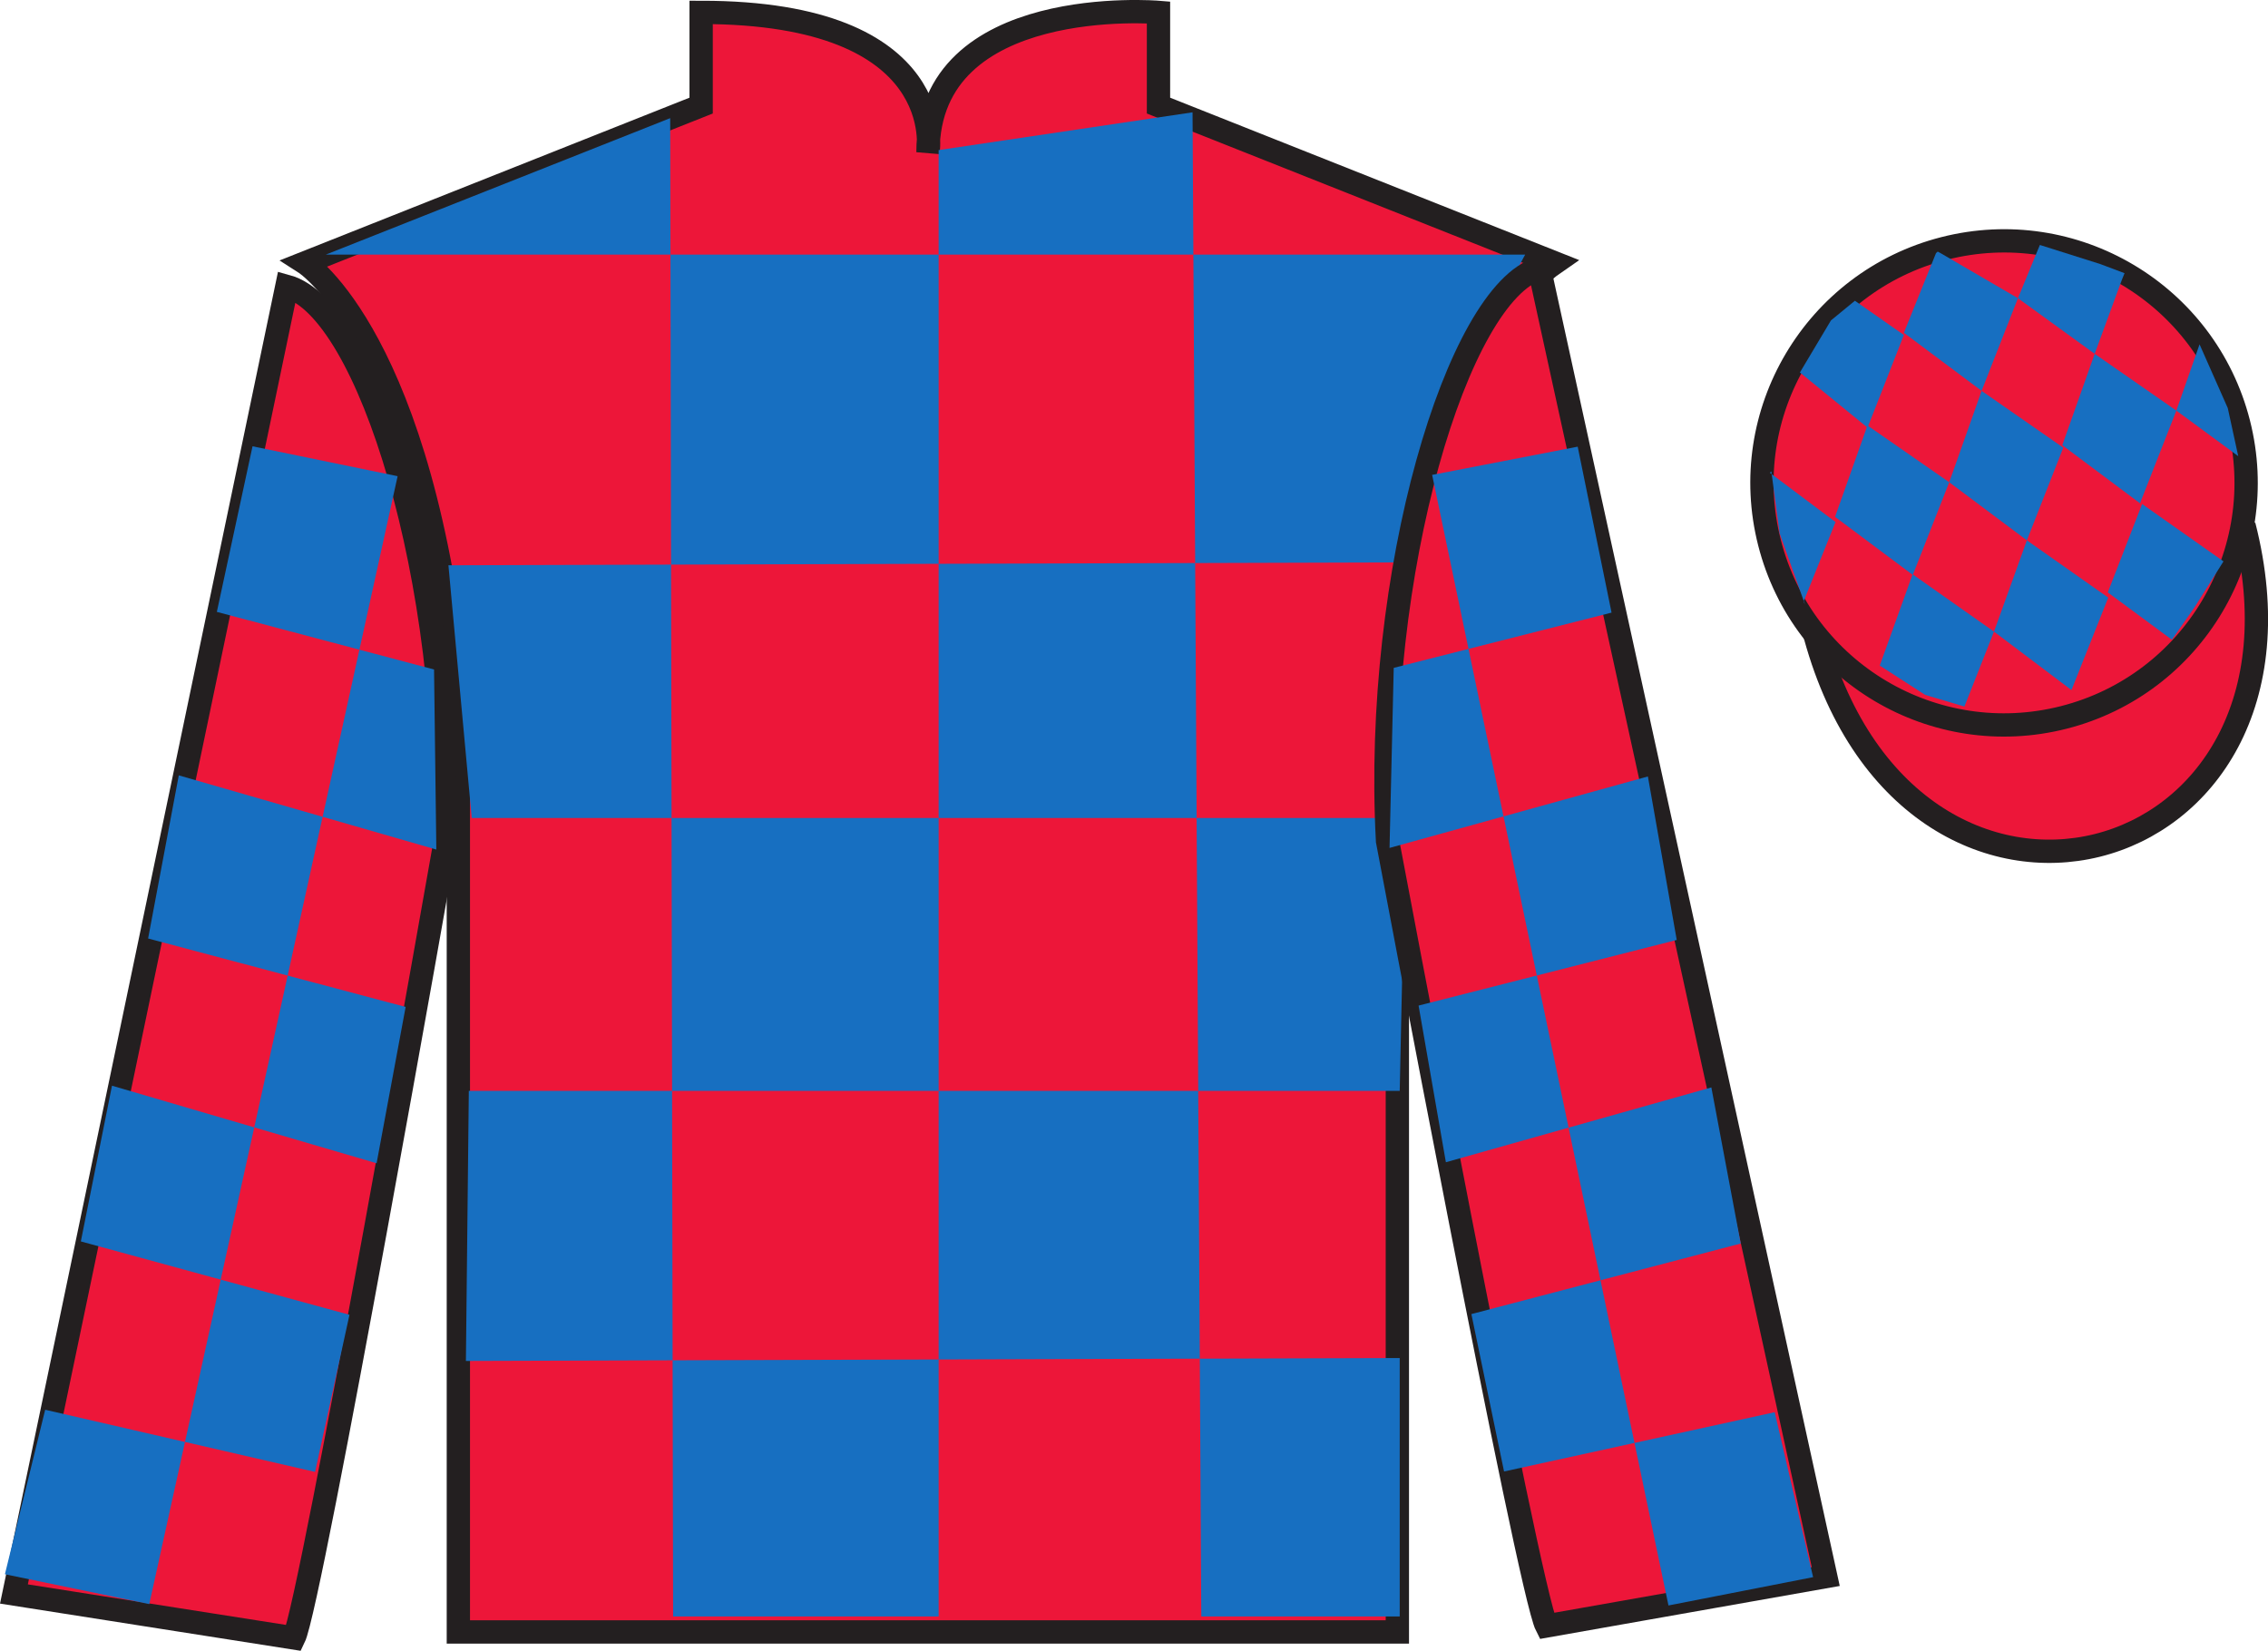 <?xml version="1.0" encoding="UTF-8"?>
<svg xmlns="http://www.w3.org/2000/svg" xmlns:xlink="http://www.w3.org/1999/xlink" width="97.32pt" height="70.84pt" viewBox="0 0 97.32 70.84" version="1.1">
<g id="surface0">
<path style="fill-rule:nonzero;fill:rgb(92.863%,8.783%,22.277%);fill-opacity:1;stroke-width:10;stroke-linecap:butt;stroke-linejoin:miter;stroke:rgb(13.73%,12.16%,12.549%);stroke-opacity:1;stroke-miterlimit:4;" d="M 778.008 438.986 C 817.734 283.361 1001.68 330.939 962.891 482.931 " transform="matrix(0.1,0,0,-0.1,0,70.84)"/>
<path style=" stroke:none;fill-rule:nonzero;fill:rgb(92.863%,8.783%,22.277%);fill-opacity:1;" d="M 13.086 11.281 C 13.086 11.281 18.168 14.531 19.668 29.867 C 19.668 29.867 19.668 44.867 19.668 70.031 L 59.961 70.031 L 59.961 29.699 C 59.961 29.699 61.75 14.699 66.711 11.281 L 49.711 4.531 L 49.711 0.531 C 49.711 0.531 39.82 -0.301 39.82 6.531 C 39.82 6.531 40.836 0.531 30.086 0.531 L 30.086 4.531 L 13.086 11.281 "/>
<path style="fill:none;stroke-width:10;stroke-linecap:butt;stroke-linejoin:miter;stroke:rgb(13.73%,12.16%,12.549%);stroke-opacity:1;stroke-miterlimit:4;" d="M 130.859 595.587 C 130.859 595.587 181.68 563.087 196.68 409.728 C 196.68 409.728 196.68 259.728 196.68 8.088 L 599.609 8.088 L 599.609 411.408 C 599.609 411.408 617.5 561.408 667.109 595.587 L 497.109 663.087 L 497.109 703.087 C 497.109 703.087 398.203 711.408 398.203 643.087 C 398.203 643.087 408.359 703.087 300.859 703.087 L 300.859 663.087 L 130.859 595.587 Z M 130.859 595.587 " transform="matrix(0.1,0,0,-0.1,0,70.84)"/>
<path style=" stroke:none;fill-rule:nonzero;fill:rgb(9.02%,43.529%,75.491%);fill-opacity:1;" d="M 28.758 5.07 L 28.883 69.367 L 40.277 69.367 L 40.277 6.441 L 51.172 4.82 L 51.547 69.367 L 60.062 69.367 L 60.062 58.277 L 19.992 58.402 L 20.117 46.812 L 60.062 46.812 L 60.312 35.102 L 20.242 35.102 L 19.242 24.258 L 60.812 24.133 C 61.062 18.84 65.445 10.926 65.445 10.926 L 13.98 10.926 L 28.758 5.07 "/>
<path style=" stroke:none;fill-rule:nonzero;fill:rgb(92.863%,8.783%,22.277%);fill-opacity:1;" d="M 12.613 70.289 C 13.352 68.781 19.039 36.477 19.039 36.477 C 19.43 24.973 15.816 13.254 12.309 12.289 L 0.598 68.402 L 12.613 70.289 "/>
<path style="fill:none;stroke-width:10;stroke-linecap:butt;stroke-linejoin:miter;stroke:rgb(13.73%,12.16%,12.549%);stroke-opacity:1;stroke-miterlimit:4;" d="M 126.133 5.509 C 133.516 20.587 190.391 343.634 190.391 343.634 C 194.297 458.673 158.164 575.861 123.086 585.509 L 5.977 24.377 L 126.133 5.509 Z M 126.133 5.509 " transform="matrix(0.1,0,0,-0.1,0,70.84)"/>
<path style=" stroke:none;fill-rule:nonzero;fill:rgb(92.863%,8.783%,22.277%);fill-opacity:1;" d="M 78.344 67.656 L 66.051 11.523 C 62.562 12.555 58.926 24.59 59.539 36.086 C 59.539 36.086 65.598 68.281 66.363 69.773 L 78.344 67.656 "/>
<path style="fill:none;stroke-width:10;stroke-linecap:butt;stroke-linejoin:miter;stroke:rgb(13.73%,12.16%,12.549%);stroke-opacity:1;stroke-miterlimit:4;" d="M 783.438 31.837 L 660.508 593.166 C 625.625 582.853 589.258 462.502 595.391 347.541 C 595.391 347.541 655.977 25.587 663.633 10.666 L 783.438 31.837 Z M 783.438 31.837 " transform="matrix(0.1,0,0,-0.1,0,70.84)"/>
<path style=" stroke:none;fill-rule:nonzero;fill:rgb(92.863%,8.783%,22.277%);fill-opacity:1;" d="M 88.562 30.785 C 94.117 29.367 97.473 23.711 96.059 18.156 C 94.641 12.598 88.984 9.242 83.426 10.66 C 77.867 12.078 74.512 17.734 75.93 23.289 C 77.348 28.848 83.004 32.203 88.562 30.785 "/>
<path style="fill:none;stroke-width:10;stroke-linecap:butt;stroke-linejoin:miter;stroke:rgb(13.73%,12.16%,12.549%);stroke-opacity:1;stroke-miterlimit:4;" d="M 885.625 400.548 C 941.172 414.728 974.727 471.291 960.586 526.837 C 946.406 582.423 889.844 615.978 834.258 601.798 C 778.672 587.619 745.117 531.056 759.297 475.509 C 773.477 419.923 830.039 386.369 885.625 400.548 Z M 885.625 400.548 " transform="matrix(0.1,0,0,-0.1,0,70.84)"/>
<path style=" stroke:none;fill-rule:nonzero;fill:rgb(9.02%,43.529%,75.491%);fill-opacity:1;" d="M 10.836 19.152 L 17.062 20.434 L 6.406 68.836 L 0.211 67.555 L 1.938 60.496 L 13.52 63.164 L 14.996 56.422 L 3.469 53.273 L 4.805 46.59 L 16.16 49.918 L 17.406 43.211 L 6.355 40.273 L 7.672 33.273 L 18.723 36.457 L 18.625 28.73 L 9.305 26.258 L 10.836 19.152 "/>
<path style=" stroke:none;fill-rule:nonzero;fill:rgb(9.02%,43.529%,75.491%);fill-opacity:1;" d="M 67.699 19.168 L 61.453 20.379 L 71.594 68.895 L 77.801 67.68 L 76.152 60.602 L 64.539 63.145 L 63.137 56.391 L 74.695 53.363 L 73.434 46.664 L 62.043 49.875 L 60.871 43.152 L 71.949 40.336 L 70.711 33.32 L 59.625 36.387 L 59.805 28.66 L 69.152 26.289 L 67.699 19.168 "/>
<path style=" stroke:none;fill-rule:nonzero;fill:rgb(9.02%,43.529%,75.491%);fill-opacity:1;" d="M 79.594 12.906 L 78.566 13.75 L 77.234 15.984 L 80.137 18.352 L 81.695 14.375 L 79.594 12.906 "/>
<path style=" stroke:none;fill-rule:nonzero;fill:rgb(9.02%,43.529%,75.491%);fill-opacity:1;" d="M 83.285 10.871 L 83.148 10.797 L 83.074 10.863 L 81.695 14.281 L 85.031 16.773 L 86.59 12.797 L 83.285 10.871 "/>
<path style=" stroke:none;fill-rule:nonzero;fill:rgb(9.02%,43.529%,75.491%);fill-opacity:1;" d="M 90.125 11.332 L 87.531 10.512 L 86.59 12.797 L 89.883 15.184 L 91.039 12.035 L 91.164 11.723 L 90.125 11.332 "/>
<path style=" stroke:none;fill-rule:nonzero;fill:rgb(9.02%,43.529%,75.491%);fill-opacity:1;" d="M 80.133 18.258 L 78.742 22.18 L 82.078 24.672 L 83.641 20.695 L 80.133 18.258 "/>
<path style=" stroke:none;fill-rule:nonzero;fill:rgb(9.02%,43.529%,75.491%);fill-opacity:1;" d="M 85.031 16.773 L 83.641 20.695 L 86.973 23.188 L 88.535 19.211 L 85.031 16.773 "/>
<path style=" stroke:none;fill-rule:nonzero;fill:rgb(9.02%,43.529%,75.491%);fill-opacity:1;" d="M 89.883 15.184 L 88.492 19.105 L 91.828 21.598 L 93.387 17.621 L 89.883 15.184 "/>
<path style=" stroke:none;fill-rule:nonzero;fill:rgb(9.02%,43.529%,75.491%);fill-opacity:1;" d="M 82.07 24.645 L 80.66 28.562 L 82.609 29.82 L 84.293 30.32 L 84.293 30.32 L 85.562 27.105 L 82.07 24.645 "/>
<path style=" stroke:none;fill-rule:nonzero;fill:rgb(9.02%,43.529%,75.491%);fill-opacity:1;" d="M 86.973 23.188 L 85.562 27.105 L 88.887 29.613 L 90.465 25.645 L 86.973 23.188 "/>
<path style=" stroke:none;fill-rule:nonzero;fill:rgb(9.02%,43.529%,75.491%);fill-opacity:1;" d="M 91.918 21.629 L 90.445 25.422 L 93.195 27.453 L 93.195 27.453 L 94.18 26.043 L 95.41 24.09 L 91.918 21.629 "/>
<path style=" stroke:none;fill-rule:nonzero;fill:rgb(9.02%,43.529%,75.491%);fill-opacity:1;" d="M 75.945 20.289 L 76.008 20.227 L 76.363 22.887 L 77.453 25.941 L 77.391 25.816 L 78.762 22.402 L 75.945 20.289 "/>
<path style=" stroke:none;fill-rule:nonzero;fill:rgb(9.02%,43.529%,75.491%);fill-opacity:1;" d="M 94.383 14.777 L 94.383 14.777 L 93.387 17.621 L 96.043 19.574 L 96.043 19.574 L 95.594 17.512 L 94.383 14.777 "/>
</g>
</svg>
